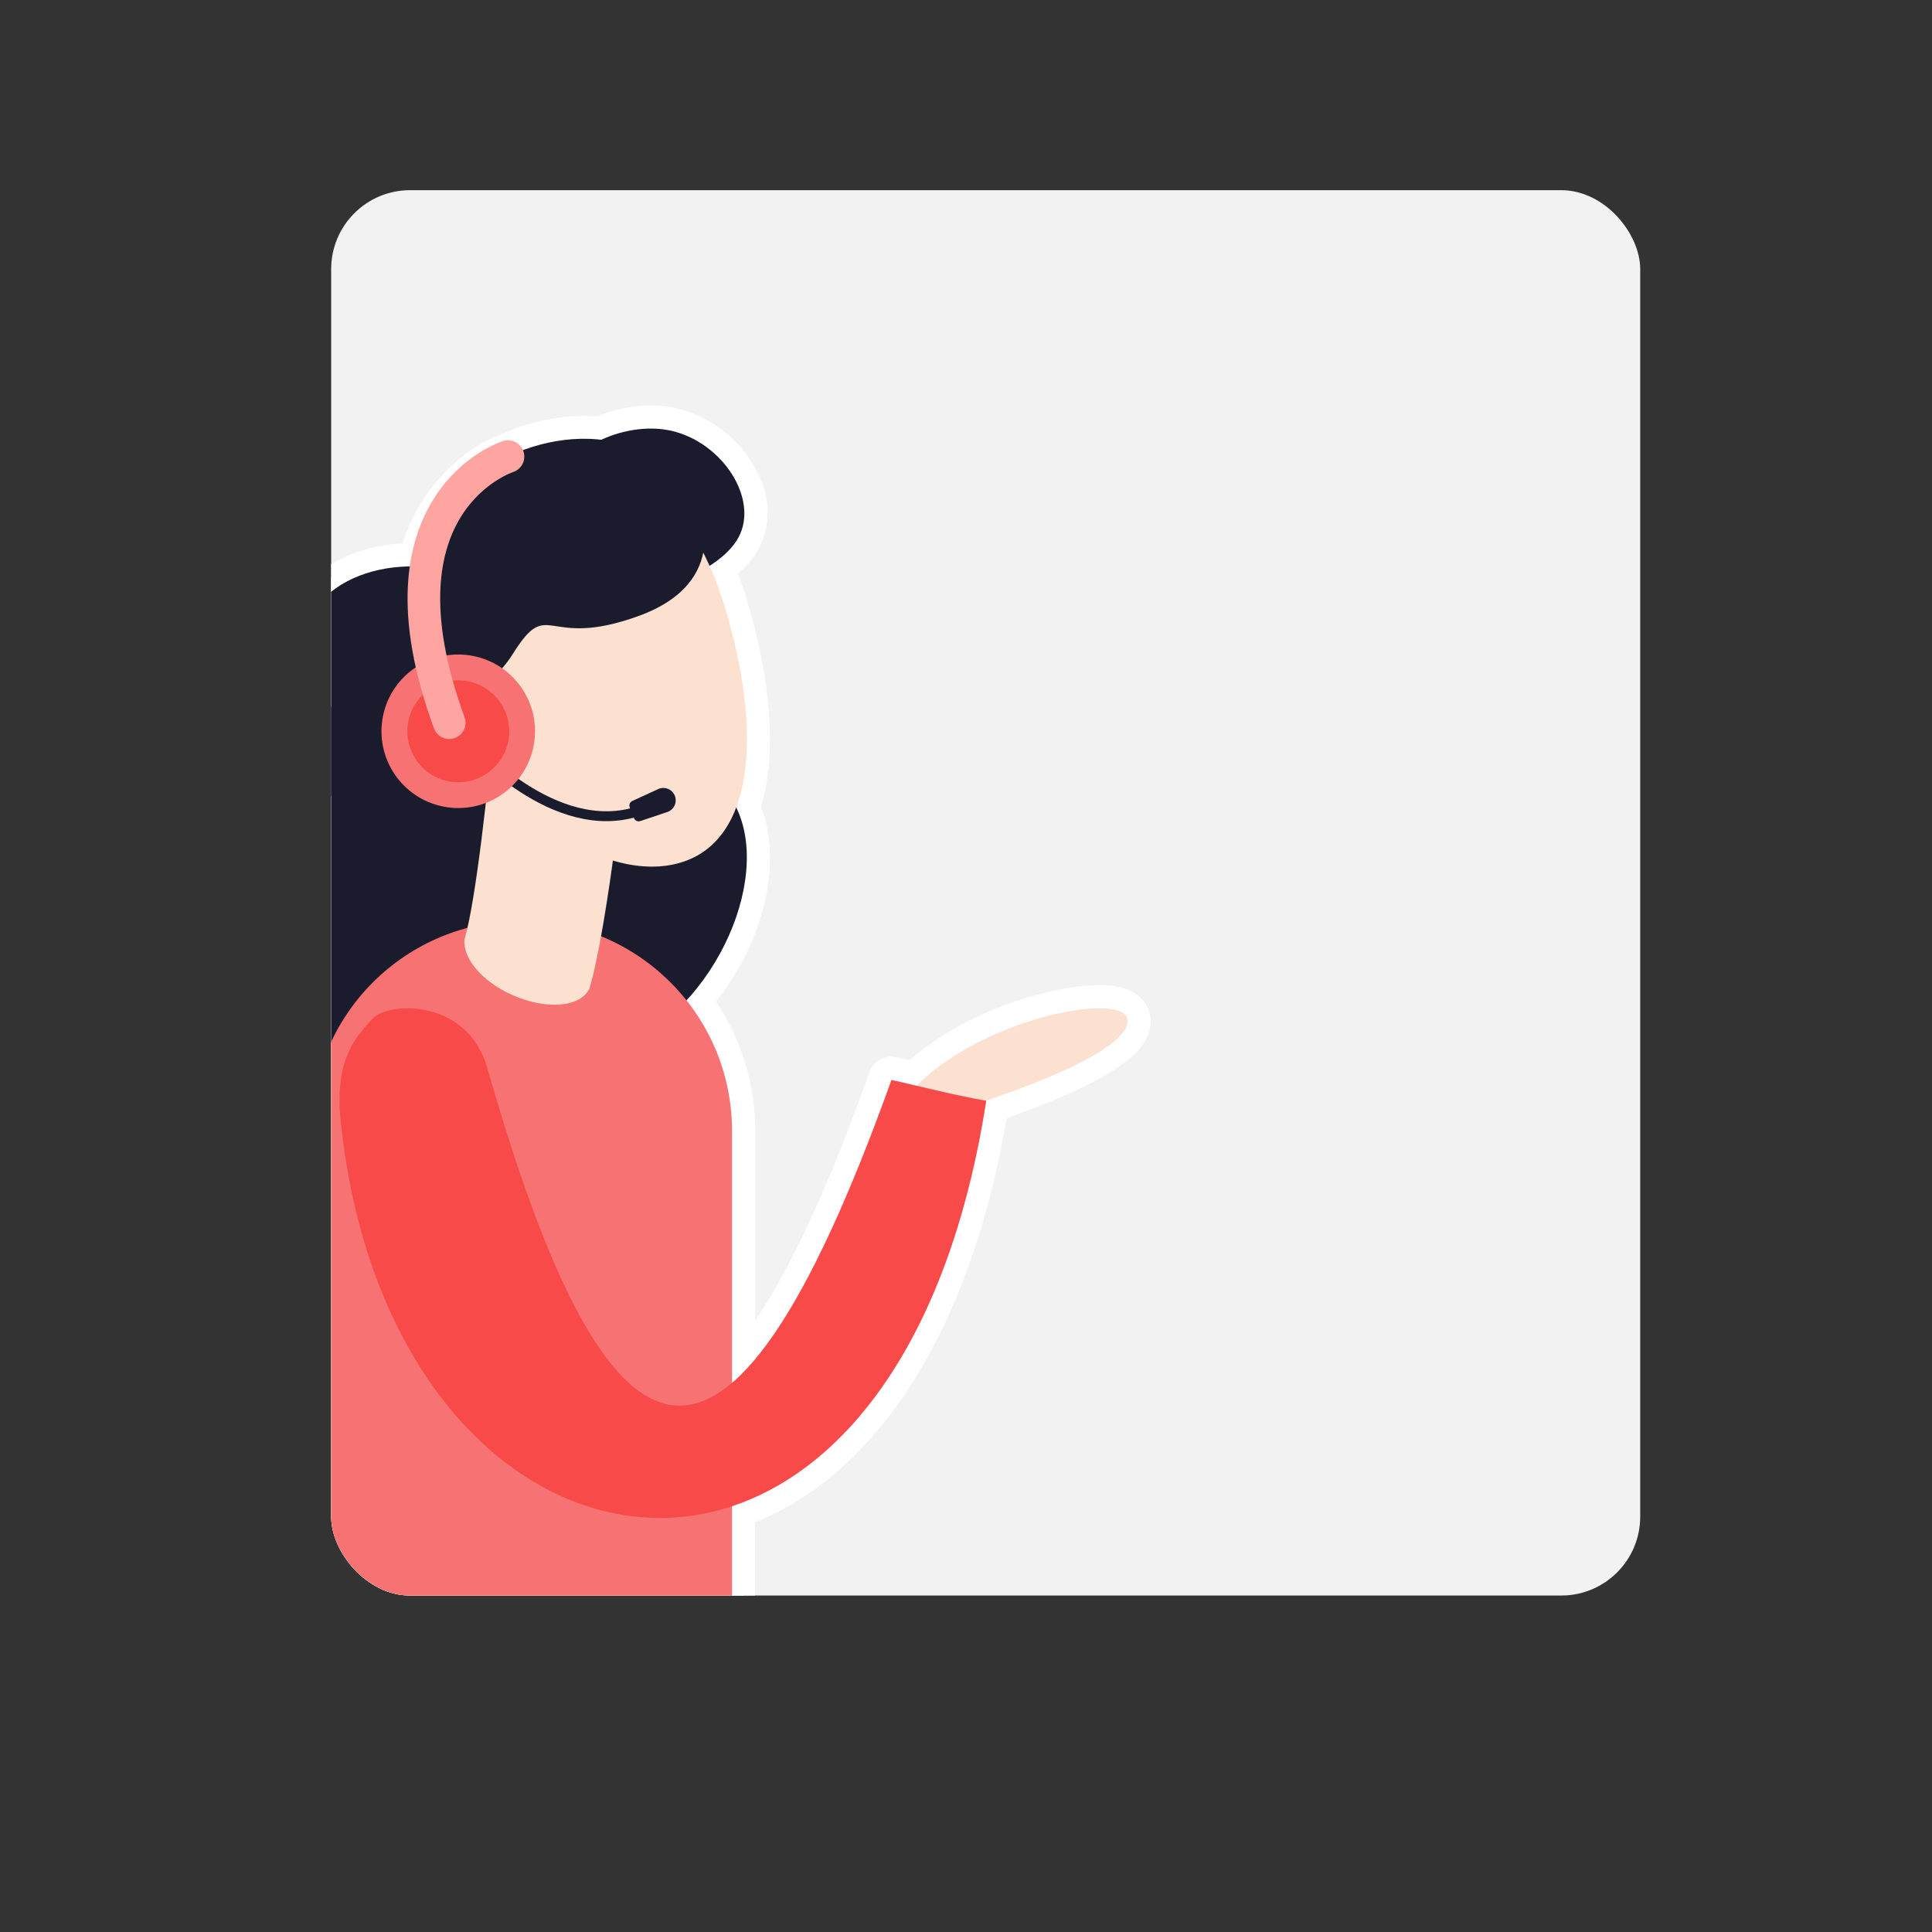 <svg id="eGNfSarsUbZ1" xmlns="http://www.w3.org/2000/svg" xmlns:xlink="http://www.w3.org/1999/xlink" viewBox="0 0 250 250" shape-rendering="geometricPrecision" text-rendering="geometricPrecision"><rect x="0" y="0" width="250" height="250" fill="#333333" stroke="none"/><style><![CDATA[#eGNfSarsUbZ5_ts {animation: eGNfSarsUbZ5_ts__ts 2600ms linear infinite normal forwards}@keyframes eGNfSarsUbZ5_ts__ts { 0% {transform: translate(153.095px,83.56px) scale(1,1)} 6.538% {transform: translate(153.095px,83.56px) scale(1,1)} 8.846% {transform: translate(153.095px,83.56px) scale(1.5,1.5)} 12.308% {transform: translate(153.095px,83.56px) scale(1.4,1.4)} 18.462% {transform: translate(153.095px,83.56px) scale(1.3,1.3)} 21.154% {transform: translate(153.095px,83.56px) scale(1.2,1.2)} 23.077% {transform: translate(153.095px,83.56px) scale(1.1,1.1)} 27.308% {transform: translate(153.095px,83.56px) scale(1,1)} 100% {transform: translate(153.095px,83.56px) scale(1,1)}} #eGNfSarsUbZ5 {animation: eGNfSarsUbZ5_c_o 2600ms linear infinite normal forwards}@keyframes eGNfSarsUbZ5_c_o { 0% {opacity: 0} 6.538% {opacity: 0} 13.846% {opacity: 1} 100% {opacity: 1}} #eGNfSarsUbZ8_ts {animation: eGNfSarsUbZ8_ts__ts 2600ms linear infinite normal forwards}@keyframes eGNfSarsUbZ8_ts__ts { 0% {transform: translate(124.295px,46.525px) scale(1,1)} 1.923% {transform: translate(124.295px,46.525px) scale(1.5,1.5)} 6.538% {transform: translate(124.295px,46.525px) scale(1.4,1.4)} 8.462% {transform: translate(124.295px,46.525px) scale(1.3,1.3)} 13.846% {transform: translate(124.295px,46.525px) scale(1.2,1.2)} 17.692% {transform: translate(124.295px,46.525px) scale(1.1,1.1)} 19.615% {transform: translate(124.295px,46.525px) scale(1,1)} 100% {transform: translate(124.295px,46.525px) scale(1,1)}} #eGNfSarsUbZ8 {animation: eGNfSarsUbZ8_c_o 2600ms linear infinite normal forwards}@keyframes eGNfSarsUbZ8_c_o { 0% {opacity: 0} 7.692% {opacity: 1} 100% {opacity: 1}} #eGNfSarsUbZ11_ts {animation: eGNfSarsUbZ11_ts__ts 2600ms linear infinite normal forwards}@keyframes eGNfSarsUbZ11_ts__ts { 0% {transform: translate(178.504px,167.608px) scale(0.5,0.5)} 12.308% {transform: translate(178.504px,167.608px) scale(0.5,0.5)} 22.692% {transform: translate(178.504px,167.608px) scale(1.5,1.5)} 25% {transform: translate(178.504px,167.608px) scale(1,1)} 100% {transform: translate(178.504px,167.608px) scale(1,1)}} #eGNfSarsUbZ11 {animation: eGNfSarsUbZ11_c_o 2600ms linear infinite normal forwards}@keyframes eGNfSarsUbZ11_c_o { 0% {opacity: 0} 10% {opacity: 0} 12.308% {opacity: 1} 100% {opacity: 1}} #eGNfSarsUbZ17_tr {animation: eGNfSarsUbZ17_tr__tr 2600ms linear infinite normal forwards}@keyframes eGNfSarsUbZ17_tr__tr { 0% {transform: translate(66.303px,106.345px) rotate(0deg)} 38.462% {transform: translate(66.303px,106.345px) rotate(0deg)} 53.846% {transform: translate(66.303px,106.345px) rotate(5deg)} 69.231% {transform: translate(66.303px,106.345px) rotate(0deg)} 84.615% {transform: translate(66.303px,106.345px) rotate(5deg)} 100% {transform: translate(66.303px,106.345px) rotate(0deg)}}]]></style><g transform="translate(16.283 24.61)"><rect width="169.39" height="181.85" rx="10.21" ry="10.21" transform="translate(26.57 0)" fill="#f2f2f2"/><g transform="translate(0 0)"><g id="eGNfSarsUbZ5_ts" transform="translate(153.095,83.56) scale(1,1)"><g id="eGNfSarsUbZ5" transform="translate(-153.095,-83.56)" opacity="0"><path d="M185.56,100c-.289-.002-.576-.049-.85-.14-2.586-.794-4.972-2.13-7-3.92-.575-.53-1.107-1.105-1.59-1.72h-49.66c-4.662-.016-8.438-3.788-8.46-8.45v-10.2c.006-4.681,3.799-8.474,8.48-8.48h53.29c4.683,0,8.48,3.797,8.48,8.48v10.2c-.006,2.258-.917,4.42-2.53,6c.301,1.607.942,3.131,1.88,4.47.518.713.591,1.656.19,2.44-.438.823-1.298,1.332-2.23,1.32Z" fill="#17c37f"/><path d="M179.75,68.59c3.866,0,7,3.134,7,7v10.2c-.005,2.127-.976,4.135-2.64,5.46v0c.247,2.129,1.02,4.164,2.25,5.92.194.279.21.645.041.94s-.492.466-.831.44c-.13 0-.259-.024-.38-.07-2.382-.728-4.584-1.951-6.46-3.59-.693-.636-1.313-1.347-1.85-2.12h-50.42c-3.866,0-7-3.134-7-7v-10.2c0-3.866,3.134-7,7-7h53.29m0-3h-53.29c-5.523,0-10,4.477-10,10v10.2c0,5.523,4.477,10,10,10h48.94c.39.44.81.88,1.27,1.31c2.188,1.94,4.766,3.389,7.56,4.25.429.143.878.217,1.33.22c1.482.003,2.844-.812,3.54-2.12.665-1.281.553-2.828-.29-4-.679-.958-1.177-2.033-1.47-3.17c1.55-1.803,2.398-4.103,2.39-6.48v-10.21c0-5.523-4.477-10-10-10Z" fill="#fff"/></g></g></g><g id="eGNfSarsUbZ8_ts" transform="translate(124.295,46.525) scale(1,1)"><g id="eGNfSarsUbZ8" transform="translate(-124.295,-46.525)" opacity="0"><path d="M91.85,63c-.924.013-1.778-.493-2.21-1.31-.409-.778-.339-1.721.18-2.43.946-1.335,1.588-2.86,1.88-4.47-1.613-1.58-2.524-3.742-2.53-6v-10.25c.006-4.681,3.799-8.474,8.48-8.48h53.29c4.683,0,8.48,3.797,8.48,8.48v10.2c-.006,4.681-3.799,8.474-8.48,8.48h-49.65c-.48.615-1.008,1.19-1.58,1.72-2.031,1.785-4.417,3.121-7,3.92-.278.091-.568.139-.86.14Z" fill="#ffbf36"/><path d="M150.94,31.56c1.857,0,3.637.737,4.95,2.05s2.05,3.093,2.05,4.95v10.2c0,3.866-3.134,7-7,7h-50.41c-.534.775-1.155,1.486-1.85,2.12-1.873,1.643-4.076,2.867-6.46,3.59-.118.047-.243.07-.37.07-.344.034-.676-.137-.849-.437s-.153-.673.049-.953c1.237-1.763,2.011-3.809,2.25-5.95v0c-1.664-1.325-2.635-3.333-2.64-5.46v-10.2c0-3.866,3.134-7,7-7h53.29m0-3h-53.3c-5.523,0-10,4.477-10,10v10.2c-.004,2.378.848,4.678,2.4,6.48-.302,1.134-.799,2.207-1.47,3.17-.843,1.172-.955,2.719-.29,4c.696,1.308,2.058,2.123,3.54,2.12.449-.003.894-.077,1.32-.22c2.806-.868,5.391-2.331,7.58-4.29.448-.402.872-.829,1.27-1.28h48.94c5.523,0,10-4.477,10-10v-10.18c0-5.523-4.477-10-10-10Z" fill="#fff"/></g></g><g id="eGNfSarsUbZ11_ts" transform="translate(178.504,167.608) scale(0.5,0.5)"><g id="eGNfSarsUbZ11" transform="translate(-178.504,-167.608)" opacity="0"><path d="M154.1,161.07c-6.38-6.28-11-14.63-14.24-23.21-1.26-3.31,1.78-6.37,4.67-4.52c6.645,4.259,14.248,6.789,22.12,7.36l-4.44,26.85c-2.94-1.846-5.661-4.02-8.11-6.48Z" transform="translate(0 1.147)" fill="#fff"/><path d="M184,199.28c-17.64,0-31.94-14.3-31.94-31.94s14.3-31.94,31.94-31.94s31.94,14.3,31.94,31.94c-.033,17.626-14.314,31.907-31.94,31.94Z" transform="translate(0 1.147)" fill="#f2f2f2"/><path d="M184,136.9c16.812,0,30.44,13.628,30.44,30.44s-13.628,30.44-30.44,30.44-30.44-13.628-30.44-30.44s13.628-30.44,30.44-30.44m0-3c-18.468,0-33.44,14.972-33.44,33.44s14.972,33.44,33.44,33.44s33.44-14.972,33.44-33.44c-.022-18.459-14.981-33.418-33.44-33.44Z" transform="translate(0 0.509)" fill="#fff"/><path d="M184.25,148.47c-10.364-.201-18.94,8.017-19.18,18.38.033,5.276,2.371,10.274,6.4,13.68v5.47c-.003.291.155.56.41.7s.566.129.81-.03l4.45-2.78c2.27.868,4.68,1.312,7.11,1.31c6.771.316,13.168-3.117,16.648-8.933s3.48-13.076,0-18.893-9.877-9.249-16.648-8.933Z" fill="#f94a4a"/><path d="M181.85,171.86l-3.29-9.72v10.53c.034.507-.174 1-.56,1.33-.401.304-.897.457-1.4.43-.493.024-.979-.129-1.37-.43-.376-.327-.573-.814-.53-1.31v-12.09c-.062-.548.215-1.078.7-1.34.594-.262,1.241-.381,1.89-.35h1.29c.567-.021,1.135.03,1.69.15.319.086.595.29.77.57.236.42.43.862.58,1.32l3,8.35l3-8.35c.143-.459.334-.901.57-1.32.181-.279.459-.482.78-.57.555-.121,1.123-.171,1.69-.15h1.34c.649-.031,1.296.088,1.89.35.483.264.759.793.7,1.34v12.07c.026.512-.193,1.006-.59,1.33-.404.306-.904.458-1.41.43-.487.026-.968-.127-1.35-.43-.375-.328-.575-.813-.54-1.31v-10.55l-3.29,9.72c-.21.63-.39,1.09-.52,1.39-.174.329-.433.605-.75.8-.461.264-.989.389-1.52.36-.422.015-.842-.064-1.23-.23-.307-.13-.576-.336-.78-.6-.19-.242-.342-.512-.45-.8-.08-.3-.16-.6-.31-.92Z" fill="#fafafa"/></g></g><g id="eGNfSarsUbZ17_tr" transform="translate(66.303,106.345) rotate(0)"><g transform="translate(-66.303,-106.345)" clip-path="url(#eGNfSarsUbZ37)"><g><path d="M24,183.35c-.828,0-1.5-.672-1.5-1.5v-60.11c-.009-3.414.598-6.801,1.79-10-5.804-.096-11.419-2.075-16-5.64-9.67-8-8.24-23-.83-31.94c2.69-3.26,7-5.89,12.31-7.48-.69-7.63,2.43-14.38,8.23-17.4c2.785-1.417,5.875-2.131,9-2.08c1.071-3.997,3.236-7.616,6.25-10.45l.43-.36.08-.06c1.518-1.405,3.289-2.508,5.22-3.25c3.224-1.518,6.736-2.33,10.3-2.38.66,0,1.32,0,2,.09c2.111-.936,4.391-1.426,6.7-1.44c1.009-.003,2.016.108,3,.33c4.229,1.017,7.764,3.907,9.6,7.85c1.287,2.55,1.287,5.56,0,8.11-.802,1.386-1.898,2.581-3.21,3.5C78,50.53,78.49,52,79,53.5c3.22,10.67,3.8,20,1.65,26.32c3,6.94.4,17.4-6.12,25.09c3.569,4.884,5.482,10.781,5.46,16.83v29c5.44-6.29,11.38-18.39,17.72-36.07.211-.598.776-.998,1.41-1c.113-.009.227-.009.34,0l2.47.57c6.82-6.45,18.23-9.87,24.07-9.87c2.45,0,4,.55,4.76,1.68.523.812.591,1.836.18,2.71-1.25,3-7.37,6.45-18.2,10.17-4.46,27.39-16.34,46.38-32.75,52.42v10.5c0,.828-.672,1.5-1.5,1.5Z" fill="#fff"/><path d="M67.94,30.85c.901-.001,1.8.096,2.68.29c6.62,1.53,11.32,8.82,8.66,13.79-.927,1.515-2.216,2.776-3.75,3.67.781,1.735,1.449,3.519,2,5.34c3.07,10.15,3.85,19.65,1.47,26c3.37,6.9.25,17.66-6.43,25c3.82,4.804,5.896,10.762,5.89,16.9v32.58c6.29-5.35,13.07-18.09,20.63-39.19l3.27.76c6.33-6.43,17.75-10,23.61-10c2.68,0,4.2.76,3.55,2.33-1.45,3.5-11.84,7.48-18.2,9.63v0c-4.8,30.84-18.19,47.58-32.9,52.46v11.56h-54.42v-60.23c-.003-3.962.86-7.877,2.53-11.47h-.89c-6,0-12-1.68-16.41-5.33C0.33,97.6,1.6,83.6,8.6,75.11c2.69-3.27,7.32-5.9,12.79-7.33-1-6.84,1.15-14,7.21-17.19c2.606-1.3,5.488-1.949,8.4-1.89.34,0,.68,0,1,0c.93-3.54,2.72-7.83,6.12-10.85l.46-.39c1.401-1.302,3.041-2.321,4.83-3v0c3.078-1.457,6.435-2.231,9.84-2.27.732 0,1.463.04,2.19.12c2.023-.948,4.226-1.449,6.46-1.47m0-3c-2.37.025-4.713.507-6.9,1.42-.56,0-1.13-.06-1.7-.06-3.845.036-7.637.909-11.11,2.56v0c-2.043.788-3.917,1.959-5.52,3.45l-.49.42c-2.972,2.748-5.166,6.232-6.36,10.1-2.989.115-5.916.891-8.57,2.27-6,3.15-9.38,9.92-9,17.68-4.592,1.373-8.719,3.981-11.93,7.54-7.87,9.54-9.33,25.5,1,34.06c4.29,3.38,9.485,5.412,14.93,5.84-.833,2.797-1.254,5.701-1.25,8.62v60.11c0,1.657,1.343,3,3,3h54.4c1.657,0,3-1.343,3-3v-9.47c16.25-6.54,28-25.4,32.58-52.32c16.17-5.67,17.67-9.32,18.25-10.73.605-1.337.488-2.889-.31-4.12-1.06-1.58-3-2.35-6-2.35-5.71,0-17.08,3.11-24.5,9.74l-1.71-.39c-.22-.051-.444-.077-.67-.08-1.268.004-2.397.804-2.82,2C91,128.82,86,139.58,81.44,146.27v-24.53c.019-5.962-1.751-11.794-5.08-16.74c6.27-7.91,8.62-18,5.83-25.23c2-6.62,1.41-16-1.81-26.69-.35-1.18-.75-2.34-1.18-3.46c1.102-.907,2.025-2.013,2.72-3.26c1.502-2.967,1.502-6.473,0-9.44-2.027-4.369-5.938-7.573-10.62-8.7-1.103-.246-2.23-.37-3.36-.37Z" fill="#fff"/><path d="M42.46,105.35c-9,6.38-24.29,7-33.19-.39s-7.63-21.34-.63-29.83s27-12.7,41.07-2.69c9.41,6.68,4.15,24.83-7.25,32.91Z" fill="#1a1c2e"/><path d="M68.25,108.66c-9,6.38-24.29,7-33.19-.38s-7.63-21.35-.63-29.83s27-12.71,41.07-2.7c9.41,6.68,4.15,24.83-7.25,32.91Z" fill="#1a1c2e"/><path d="M51.24,94.54v0c15.022,0,27.2,12.178,27.2,27.2v60.11h-54.44v-60.11c-0-7.221,2.871-14.145,7.981-19.247s12.038-7.963,19.259-7.953Z" fill="#f77272"/><path d="M70.62,31.14c-5.23-1.2-12.22,1.37-14.88,6.33s.48,11,5.2,13.57s15.68-1.15,18.34-6.11-2.04-12.26-8.66-13.79Z" fill="#1a1c2e"/><path d="M55.18,56.49C49,49.62,36.85,46.3,28.64,50.61s-9.29,15.93-5,24.14s23,13.93,31.19,9.61s8.23-19.17.35-27.87Z" fill="#1a1c2e"/><path d="M42.39,64.54C47.18,80.41,62.12,89.94,71.82,87s10.48-17.2,5.69-33.07-15.09-21.57-24.79-18.64-15.13,13.38-10.33,29.25Z" fill="#fce0d0"/><path d="M36.89,72.16c1.11,3.7,6.21,7.31,8.88,6.51s2.44-4,1.33-7.7-4.33-6.5-7-5.69-4.33,3.19-3.21,6.88Z" fill="#fff"/><path d="M37,55.13c0,0,.31-11.13,7.16-17.26s22.36-10.07,29.93,3c0,0,4.52,9.78-7.74,14.23s-11.51-2.69-16.27,4.9-11.34,4.25-12.18,5.94Z" fill="#1a1c2e"/><path d="M47.66,68.62L65,70.14c-.21,2.38-2.58,24.92-5,33.13-1.1,2.46-5.57,2.85-10,.87-4-1.78-6.49-4.87-6.16-7.26v0c1.45-4.88,3.09-19.96,3.82-28.26Z" fill="#fce0d0"/><path d="M106.35,119.39c0,0,21.05-6.1,23.15-11.2s-18.58-1.56-27.59,8.14Z" fill="#fce0d0"/><path d="M111.34,117.83c-4.06-.71-8.22-1.78-12.27-2.7-21.59,60.25-36.85,52.48-52.3-1.55-2.58-9-12.72-8.56-14.78-6.43-2.64,2.72-5,5.87-4.17,13.5c6.73,63.5,71.58,73.78,83.52-2.82Z" fill="#f94a4a"/><path d="M45,72c0,0,11.51,12.91,22.68,7.82" fill="none" stroke="#1a1c2e" stroke-width="1.278" stroke-linecap="round" stroke-linejoin="round"/><path d="M70.05,80.47l-3.49,1.17c-.322.104-.67-.057-.8-.37l-.56-1.42c-.12-.315.024-.669.33-.81l3.35-1.54c.399-.185.857-.198,1.265-.035s.732.486.895.895v0c.163.41.148.869-.039,1.269s-.532.704-.951.841Z" fill="#1a1c2e"/><circle r="9.93" transform="matrix(.144-.99 0.99 0.144 43.014 70.016)" fill="#f77272"/><circle r="6.59" transform="translate(43.02 70.02)" fill="#f94a4a"/><path d="M49.45,34.47c0,0-18.12,5.75-7.6,34.44" fill="none" stroke="#ffa5a1" stroke-width="4.22" stroke-linecap="round" stroke-linejoin="round"/></g><clipPath id="eGNfSarsUbZ37"><rect width="169.39" height="181.85" rx="10.21" ry="10.21" transform="translate(26.57 0)" fill="none"/></clipPath></g></g></g></svg>